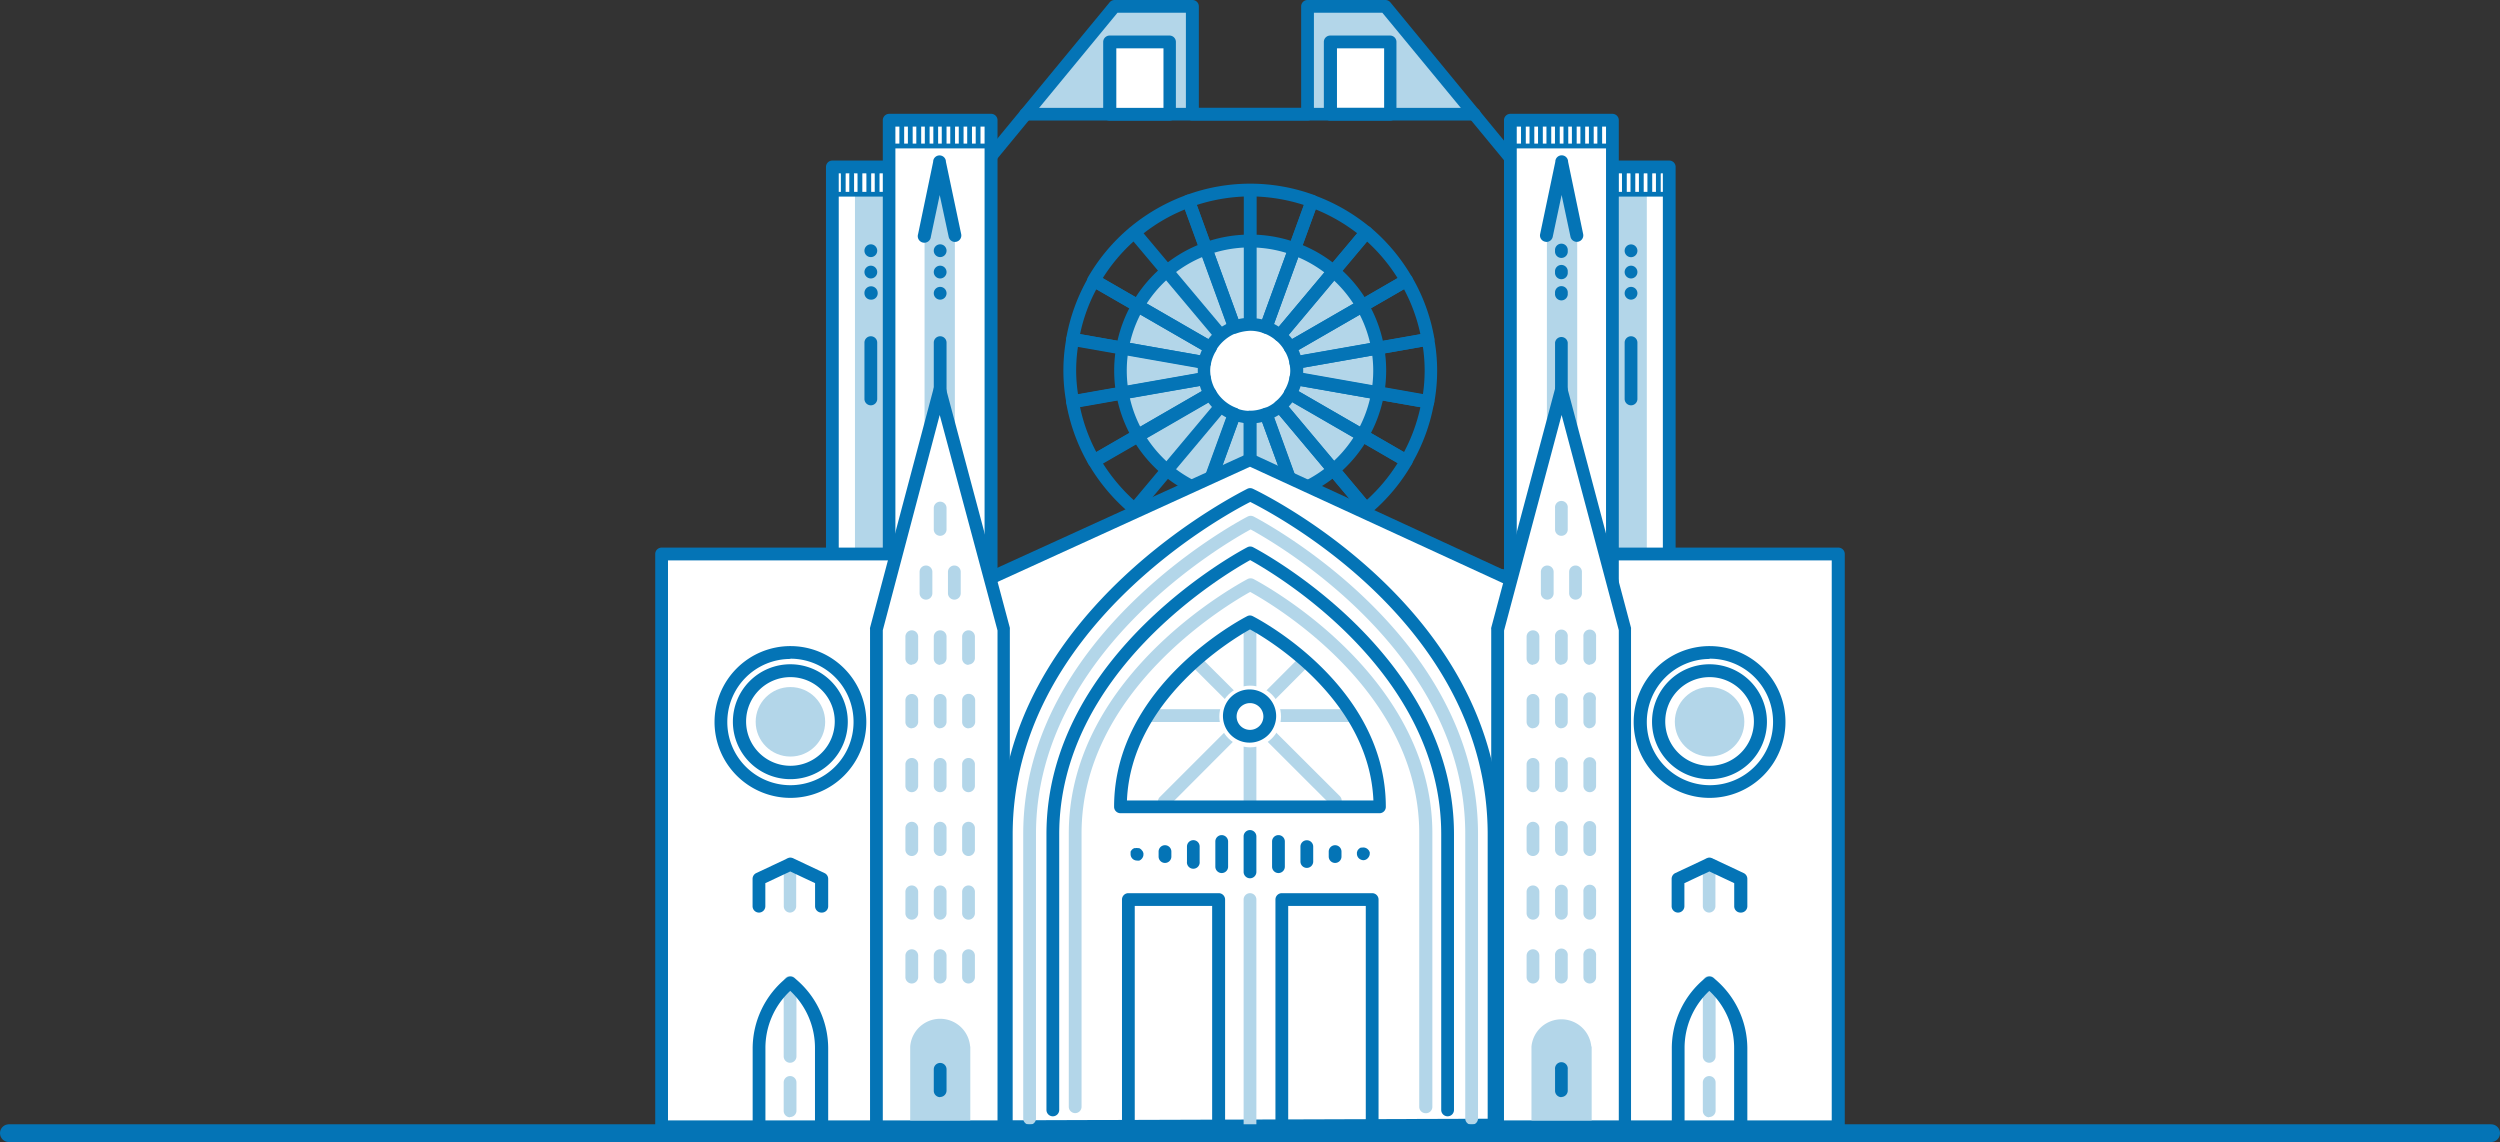 <svg xmlns="http://www.w3.org/2000/svg" viewBox="0 0 282 128.82"><rect x="0" y="0" width="282" height="128.82" fill="#333333" stroke="none"/><defs><style>.cls-1{fill:#fff;}.cls-2{fill:#0474b6;}.cls-3{fill:#b3d6e9;}.cls-4{fill:#010101;}.cls-5{fill:none;stroke:#0474b6;stroke-linecap:round;stroke-linejoin:round;stroke-width:2px;}</style></defs><g id="Layer_2" data-name="Layer 2"><g id="Content_2" data-name="Content 2"><rect class="cls-1" x="176.78" y="18.83" width="11.51" height="45.69"/><path class="cls-2" d="M188.29,65.24H176.78a.72.72,0,0,1-.72-.72V18.83a.72.72,0,0,1,.72-.72h11.51a.72.72,0,0,1,.72.72V64.52A.72.72,0,0,1,188.29,65.24ZM177.5,63.8h10.07V19.55H177.5Z"/><rect class="cls-1" x="93.89" y="18.83" width="11.51" height="45.69" transform="translate(199.28 83.35) rotate(-180)"/><path class="cls-2" d="M105.39,65.24H93.89a.72.72,0,0,1-.72-.72V18.83a.72.72,0,0,1,.72-.72h11.5a.72.72,0,0,1,.72.72V64.52A.72.72,0,0,1,105.39,65.24ZM94.61,63.8h10.06V19.55H94.61Z"/><g id="bLayer_1-2" data-name="bLayer 1-2"><path class="cls-3" d="M99.86,21.91V62.37H96.44V21.91Z"/></g><path class="cls-2" d="M98.23,45.72a.72.72,0,0,1-.72-.72V38.65a.72.72,0,0,1,1.44,0V45A.72.72,0,0,1,98.23,45.72Z"/><path class="cls-2" d="M98.23,33.8a.72.72,0,0,1-.72-.72v0A.72.72,0,0,1,99,33v0A.72.72,0,0,1,98.23,33.8Z"/><path class="cls-2" d="M98.23,31.41a.72.72,0,0,1-.72-.72v0a.72.72,0,1,1,1.44,0v0A.72.72,0,0,1,98.23,31.41Z"/><path class="cls-2" d="M98.23,29a.72.72,0,0,1-.72-.72v0a.72.72,0,0,1,1.44,0v0A.72.72,0,0,1,98.23,29Z"/><g id="bLayer_1-2-2" data-name="bLayer 1-2"><path class="cls-3" d="M185.76,21.91V62.37h-3.41V21.91Z"/></g><path class="cls-2" d="M183.26,45V38.65a.72.72,0,0,1,1.44,0V45a.72.72,0,1,1-1.44,0Z"/><path class="cls-2" d="M183.26,33.08v0a.72.72,0,1,1,1.44,0v0a.72.72,0,1,1-1.44,0Z"/><path class="cls-2" d="M183.26,30.69v0a.72.72,0,1,1,1.44,0v0a.72.72,0,1,1-1.44,0Z"/><path class="cls-2" d="M183.26,28.29v0a.72.72,0,1,1,1.44,0v0a.72.72,0,1,1-1.44,0Z"/><polyline class="cls-3" points="147.79 0.69 155.98 0.69 166.32 12.74 147.79 12.74 147.79 0.69"/><rect class="cls-1" x="150.05" y="4.73" width="6.76" height="8.16" transform="translate(306.85 17.62) rotate(-180)"/><path class="cls-2" d="M156.81,13.61h-6.76a.72.72,0,0,1-.72-.72V4.73a.72.72,0,0,1,.72-.72h6.76a.72.72,0,0,1,.71.72v8.16A.71.71,0,0,1,156.81,13.61Zm-6-1.44h5.32V5.45h-5.32Z"/><polyline class="cls-3" points="134.18 0.69 125.98 0.69 115.64 12.74 134.18 12.74 134.18 0.69"/><path class="cls-2" d="M170.49,65.64H111.56a.71.71,0,0,1-.72-.71V26.54c-.49-8.33-.49-8.33-.23-8.61L125.17.26a.74.74,0,0,1,.56-.26h8.78a.72.72,0,0,1,.72.72V12.17h11.54V.72a.72.72,0,0,1,.72-.72h8.78a.74.74,0,0,1,.56.26L171.41,18c.24.26.24.37-.2,6.88v40.1A.71.71,0,0,1,170.49,65.64Zm-58.22-1.43h57.5V24.78c.14-2.05.34-5.22.38-6.1L155.93,1.44h-7.72V12.88a.72.72,0,0,1-.72.72h-13a.72.72,0,0,1-.72-.72V1.44h-7.72L111.85,18.68c0,1,.27,5.18.42,7.81Z"/><path class="cls-2" d="M166.22,13.6H115.78a.72.72,0,1,1,0-1.43h50.44a.72.72,0,1,1,0,1.43Z"/><rect class="cls-1" x="125.16" y="4.73" width="6.76" height="8.16"/><path class="cls-2" d="M131.92,13.61h-6.76a.72.72,0,0,1-.72-.72V4.73a.73.73,0,0,1,.72-.72h6.76a.72.72,0,0,1,.72.72v8.16A.72.72,0,0,1,131.92,13.61Zm-6-1.44h5.32V5.45h-5.32Z"/><rect class="cls-1" x="100.3" y="13.56" width="11.51" height="52.72" transform="translate(212.1 79.84) rotate(-180)"/><path class="cls-2" d="M111.8,67H100.3a.72.72,0,0,1-.72-.72V13.56a.72.72,0,0,1,.72-.72h11.5a.72.72,0,0,1,.72.72V66.28A.72.72,0,0,1,111.8,67ZM101,65.56h10.06V14.28H101Z"/><g id="bLayer_1-2-3" data-name="bLayer 1-2"><path class="cls-3" d="M106,18.39l1.71,8.16V58.14L106,54.8l-1.71,3.34V26.55Z"/><path class="cls-2" d="M107.73,27.29a.72.72,0,0,1-.72-.59L106,22l-1,4.71a.74.74,0,1,1-1.44-.3h0l1.7-8.16a.72.72,0,1,1,1.44,0l1.72,8.15a.73.73,0,0,1-.54.87h0Z"/></g><circle class="cls-3" cx="141.02" cy="41.8" r="14.51"/><circle class="cls-1" cx="141.02" cy="41.8" r="5.24"/><path class="cls-2" d="M136.52,39.92a.8.8,0,0,1-.36-.09L123,32.25a.72.72,0,0,1-.34-.44.73.73,0,0,1,.07-.54,21.08,21.08,0,0,1,4.62-5.53.34.34,0,0,1,.09-.08l.09-.07A21.34,21.34,0,0,1,133.82,22a.75.75,0,0,1,.55,0,.76.76,0,0,1,.37.4l5.18,14.24a.71.71,0,0,1-.43.92,4.47,4.47,0,0,0-1.34.79h0a4.41,4.41,0,0,0-1,1.19A.7.7,0,0,1,136.52,39.92Zm-12.13-8.55,11.91,6.87a5.85,5.85,0,0,1,.4-.47l-8.84-10.53A19.71,19.71,0,0,0,124.39,31.37ZM129,26.32l8.83,10.52.54-.31-4.7-12.91A19.21,19.21,0,0,0,129,26.32Z"/><path class="cls-2" d="M135.89,41.62h-.13L120.86,39a.72.72,0,0,1-.59-.84,21,21,0,0,1,2.5-6.87.73.73,0,0,1,1-.27l13.12,7.58a.71.71,0,0,1,.26,1A4.57,4.57,0,0,0,136.6,41,.73.73,0,0,1,135.89,41.62Zm-14.06-3.93,13.52,2.38c.06-.19.14-.39.22-.58l-11.9-6.87A18.89,18.89,0,0,0,121.83,37.69Z"/><path class="cls-2" d="M139.24,37.64a.72.72,0,0,1-.67-.47l-5.18-14.24a.72.72,0,0,1,.43-.93,20.88,20.88,0,0,1,14.41,0,.73.73,0,0,1,.43.93l-5.18,14.23a.71.71,0,0,1-.92.43,4.42,4.42,0,0,0-1.52-.28,5.33,5.33,0,0,0-1.55.29A1,1,0,0,1,139.24,37.64ZM135,23.12,139.69,36a4.34,4.34,0,0,1,.61-.11V22.17A19.84,19.84,0,0,0,135,23.12Zm6.75,12.8a4.48,4.48,0,0,1,.62.11l4.7-12.91a20,20,0,0,0-5.32-.95Z"/><path class="cls-2" d="M121,46.06a.73.73,0,0,1-.71-.6,19.87,19.87,0,0,1,0-7.32.75.75,0,0,1,.3-.46.73.73,0,0,1,.54-.12L136,40.19a.72.72,0,0,1,.59.83,4.22,4.22,0,0,0-.08.8,6,6,0,0,0,.07.77.71.71,0,0,1-.58.83L121.11,46Zm.6-7a18.45,18.45,0,0,0-.21,2.7,18.24,18.24,0,0,0,.21,2.7l13.51-2.38c0-.1,0-.2,0-.3s0-.22,0-.33Z"/><path class="cls-2" d="M161.06,46.06l-.12,0-14.89-2.62a.73.73,0,0,1-.59-.83,4.55,4.55,0,0,0,.08-.77,4.15,4.15,0,0,0-.08-.8.71.71,0,0,1,.58-.83l14.9-2.63a.71.71,0,0,1,.83.58,19.87,19.87,0,0,1,0,7.32.73.73,0,0,1-.29.47A.77.77,0,0,1,161.06,46.06ZM147,42.12l13.5,2.38a18.19,18.19,0,0,0,.2-2.7,18.39,18.39,0,0,0-.2-2.7L147,41.48c0,.12,0,.23,0,.34S147,42,147,42.12Z"/><path class="cls-2" d="M145.53,39.92a.72.72,0,0,1-.62-.36,4.41,4.41,0,0,0-1-1.19.75.75,0,0,1-.25-.49.69.69,0,0,1,.16-.52l9.75-11.62a.75.75,0,0,1,.49-.25.69.69,0,0,1,.52.16,21,21,0,0,1,4.7,5.62.68.68,0,0,1,.07.54.74.74,0,0,1-.33.44l-13.12,7.57A.65.65,0,0,1,145.53,39.92Zm-.18-2.16c.14.15.28.31.41.48l11.89-6.87a19.68,19.68,0,0,0-3.46-4.14Z"/><path class="cls-2" d="M146.17,41.61a.72.72,0,0,1-.71-.59,4.34,4.34,0,0,0-.55-1.46.7.7,0,0,1-.07-.55.72.72,0,0,1,.33-.43L158.29,31a.72.72,0,0,1,1,.27,20.79,20.79,0,0,1,2.5,6.87.72.72,0,0,1-.58.84l-14.9,2.62Zm.31-2.13a4.71,4.71,0,0,1,.22.59l13.52-2.38a19.26,19.26,0,0,0-1.85-5.07Z"/><path class="cls-2" d="M144.36,38.54a.75.75,0,0,1-.46-.17,4.65,4.65,0,0,0-1.34-.78.71.71,0,0,1-.41-.37.75.75,0,0,1,0-.55l5.19-14.24a.72.72,0,0,1,.37-.4.75.75,0,0,1,.55,0,21.24,21.24,0,0,1,6.34,3.65.72.72,0,0,1,.09,1l-9.74,11.61A.74.74,0,0,1,144.36,38.54Zm-.65-2c.18.09.36.2.54.31l8.84-10.54a19.91,19.91,0,0,0-4.68-2.69Z"/><path class="cls-2" d="M141,62.89a.72.72,0,0,1-.72-.72V47.05a.72.72,0,0,1,.72-.72h0a4.36,4.36,0,0,0,1.54-.29.75.75,0,0,1,.55,0,.73.73,0,0,1,.37.4l5.17,14.21a.73.73,0,0,1-.43.92A20.94,20.94,0,0,1,141,62.89Zm.72-15.17V61.44a19.61,19.61,0,0,0,5.32-1L142.37,47.6A3.5,3.5,0,0,1,141.74,47.72Z"/><path class="cls-2" d="M148,61.64a.77.77,0,0,1-.3-.06.71.71,0,0,1-.37-.41L142.14,47a.72.72,0,0,1,.43-.93,4.48,4.48,0,0,0,1.35-.78.67.67,0,0,1,.52-.17.75.75,0,0,1,.49.25l9.73,11.6a.71.71,0,0,1-.09,1,20.94,20.94,0,0,1-6.34,3.65A.69.69,0,0,1,148,61.64Zm-4.26-14.53L148.41,60a19.57,19.57,0,0,0,4.68-2.69l-8.82-10.51C144.09,46.9,143.91,47,143.72,47.11Z"/><path class="cls-2" d="M154.11,58.12h-.06a.72.72,0,0,1-.49-.26l-9.73-11.59a.71.71,0,0,1,.09-1,4.77,4.77,0,0,0,1-1.2.74.74,0,0,1,.44-.34.76.76,0,0,1,.55.07L159,51.36a.72.72,0,0,1,.33.43.71.71,0,0,1-.07.55,20.85,20.85,0,0,1-4.7,5.61A.71.71,0,0,1,154.11,58.12Zm-8.74-12.26,8.82,10.52a19.68,19.68,0,0,0,3.46-4.14l-11.88-6.86A6,6,0,0,1,145.37,45.86Z"/><path class="cls-2" d="M158.65,52.7a.68.68,0,0,1-.36-.1L145.19,45a.72.72,0,0,1-.27-1,4.37,4.37,0,0,0,.54-1.47.71.71,0,0,1,.3-.47.73.73,0,0,1,.54-.12l14.89,2.63a.71.71,0,0,1,.58.83,20.84,20.84,0,0,1-2.5,6.88A.71.71,0,0,1,158.65,52.7Zm-12.16-8.57L158.37,51a19.52,19.52,0,0,0,1.85-5.07l-13.51-2.38A4.19,4.19,0,0,1,146.49,44.13Z"/><path class="cls-2" d="M134.06,61.64a.67.67,0,0,1-.24,0A21.09,21.09,0,0,1,127.57,58l-.09-.07a.76.76,0,0,1-.09-.09,21.2,21.2,0,0,1-4.62-5.52.75.75,0,0,1-.07-.55.7.7,0,0,1,.34-.43l13.11-7.57a.68.68,0,0,1,.54-.08.72.72,0,0,1,.44.34,4.45,4.45,0,0,0,1,1.2h0a4.51,4.51,0,0,0,1.35.79.72.72,0,0,1,.43.92l-5.17,14.21a.75.75,0,0,1-.37.41A.81.81,0,0,1,134.06,61.64ZM129,57.29a19.54,19.54,0,0,0,4.67,2.7l4.69-12.89a4.37,4.37,0,0,1-.55-.32Zm-4.58-5a20.24,20.24,0,0,0,3.47,4.13l8.82-10.52c-.14-.15-.27-.31-.4-.48Z"/><path class="cls-2" d="M141,62.89a20.88,20.88,0,0,1-7.2-1.29.71.71,0,0,1-.43-.92l5.17-14.21a.71.71,0,0,1,.37-.41.75.75,0,0,1,.55,0,4.32,4.32,0,0,0,1.54.29.72.72,0,0,1,.72.72V62.17A.72.72,0,0,1,141,62.89Zm-6-2.41a19.47,19.47,0,0,0,5.31,1V47.72l-.62-.12Z"/><path class="cls-2" d="M123.4,52.7a.74.74,0,0,1-.63-.36,21.07,21.07,0,0,1-2.5-6.88.71.71,0,0,1,.59-.83L135.76,42a.74.74,0,0,1,.54.12.69.69,0,0,1,.29.47,4.54,4.54,0,0,0,.54,1.46.72.72,0,0,1-.26,1L123.76,52.6A.7.7,0,0,1,123.4,52.7Zm-1.57-6.78A19.14,19.14,0,0,0,123.67,51l11.89-6.87a5.89,5.89,0,0,1-.21-.59Z"/><path class="cls-2" d="M141,57.14A15.34,15.34,0,1,1,156.36,41.8,15.35,15.35,0,0,1,141,57.14Zm0-29.23a13.9,13.9,0,1,0,13.9,13.89A13.9,13.9,0,0,0,141,27.91Z"/><rect class="cls-1" x="178.31" y="62.49" width="29.06" height="64.61"/><path class="cls-2" d="M207.37,127.82H178.31a.72.72,0,0,1-.72-.72V62.49a.72.72,0,0,1,.72-.72h29.06a.72.72,0,0,1,.72.72V127.1A.72.72,0,0,1,207.37,127.82ZM179,126.38h27.62V63.21H179Z"/><path class="cls-2" d="M192.84,90a8.56,8.56,0,1,1,8.56-8.55A8.56,8.56,0,0,1,192.84,90Zm0-15.67A7.12,7.12,0,1,0,200,81.42,7.12,7.12,0,0,0,192.84,74.3Z"/><path class="cls-2" d="M192.84,87.89a6.48,6.48,0,1,1,6.47-6.47A6.47,6.47,0,0,1,192.84,87.89Zm0-11.51a5,5,0,1,0,5,5A5,5,0,0,0,192.84,76.38Z"/><circle class="cls-3" cx="192.84" cy="81.42" r="3.92"/><path class="cls-3" d="M192.8,119.88a.72.72,0,0,1-.72-.72v-8.35a.72.72,0,0,1,1.44,0v8.35A.72.72,0,0,1,192.8,119.88Zm0,6.15a.72.72,0,0,1-.72-.72V122.1a.72.72,0,0,1,1.44,0v3.21A.72.72,0,0,1,192.8,126Z"/><path class="cls-2" d="M196.33,127.67a.72.72,0,0,1-.72-.72v-8.71a8.78,8.78,0,0,0-2.8-6.47,8.8,8.8,0,0,0-2.79,6.47V127a.72.72,0,0,1-1.44,0v-8.71a10.21,10.21,0,0,1,3.82-8,.75.75,0,0,1,.86,0,10.24,10.24,0,0,1,3.84,8V127a.73.73,0,0,1-.72.73Z"/><rect class="cls-1" x="74.63" y="62.49" width="29.06" height="64.61" transform="translate(178.32 189.59) rotate(-180)"/><path class="cls-2" d="M103.69,127.82H74.63a.72.72,0,0,1-.72-.72V62.49a.72.72,0,0,1,.72-.72h29.06a.72.72,0,0,1,.72.72V127.1A.72.72,0,0,1,103.69,127.82Zm-28.34-1.44H103V63.21H75.35Z"/><path class="cls-2" d="M89.16,90a8.56,8.56,0,1,1,8.56-8.55A8.56,8.56,0,0,1,89.16,90Zm0-15.67a7.12,7.12,0,1,0,7.12,7.12A7.12,7.12,0,0,0,89.16,74.3Z"/><path class="cls-2" d="M89.16,87.89a6.48,6.48,0,1,1,6.47-6.47A6.47,6.47,0,0,1,89.16,87.89Zm0-11.51a5,5,0,1,0,5,5A5,5,0,0,0,89.16,76.38Z"/><circle class="cls-3" cx="89.16" cy="81.42" r="3.92"/><polygon class="cls-1" points="181.69 70.6 182 126.83 100.22 127.1 100.05 70.51 140.97 51.86 181.69 70.6"/><path class="cls-2" d="M100.22,127.82a.72.72,0,0,1-.72-.71l-.17-56.6a.7.7,0,0,1,.42-.65L140.67,51.2a.74.74,0,0,1,.6,0L182,70a.72.72,0,0,1,.41.65l.31,56.23a.75.75,0,0,1-.21.51.74.74,0,0,1-.51.21l-81.78.27ZM100.77,71l.17,55.41,80.34-.26L181,71.06,141,52.65Z"/><polygon class="cls-1" points="98.86 71 106.03 44.01 113.24 71.03 113.24 127.1 98.86 127.1 98.86 71"/><path class="cls-2" d="M113.24,127.82H98.86a.72.72,0,0,1-.72-.72V71a.63.63,0,0,1,0-.19l7.17-27a.71.71,0,0,1,.69-.54h0a.73.73,0,0,1,.7.54l7.21,27a1.11,1.11,0,0,1,0,.19V127.1A.72.72,0,0,1,113.24,127.82Zm-13.66-1.44h12.94V71.12L106,46.81,99.58,71.09Z"/><path class="cls-2" d="M163.29,125.92a.72.72,0,0,1-.72-.72V94.11c0-18.39-18.82-29.42-21.55-30.93-2.73,1.51-21.54,12.56-21.54,30.93V125.2a.72.72,0,0,1-1.44,0V94.11c0-20.6,22.43-32.27,22.66-32.38a.68.68,0,0,1,.65,0c.23.11,22.66,11.78,22.66,32.38V125.2A.72.72,0,0,1,163.29,125.92Z"/><path class="cls-3" d="M166,126.88a.72.72,0,0,1-.72-.72V94.08c0-20.5-21.31-32.78-24.21-34.36-2.9,1.58-24.21,13.86-24.21,34.36v32.08a.72.72,0,0,1-1.44,0V94.08c0-22.78,25.08-35.69,25.33-35.82a.74.74,0,0,1,.65,0c.25.13,25.32,13,25.32,35.82v32.08A.72.72,0,0,1,166,126.88Z"/><path class="cls-3" d="M160.81,125.57a.72.72,0,0,1-.72-.72V94c0-16.12-16.52-25.83-19.07-27.23C138.48,68.18,122,77.91,122,94v30.84a.72.72,0,0,1-1.44,0V94c0-18.25,20-28.58,20.18-28.69a.74.74,0,0,1,.65,0c.2.11,20.18,10.44,20.18,28.69v30.84A.72.72,0,0,1,160.81,125.57Z"/><path class="cls-2" d="M168.53,127.58a.72.72,0,0,1-.72-.72V94.13c0-23.46-23.79-36-26.78-37.51-3,1.52-26.8,14.42-26.8,37.51v32.73a.72.72,0,0,1-1.44,0V94.13c0-25.43,27.65-38.83,27.92-39a.72.72,0,0,1,.61,0c.28.13,27.93,13.13,27.93,39v32.73A.72.72,0,0,1,168.53,127.58Z"/><path class="cls-2" d="M137.45,127.58a.72.72,0,0,1-.72-.72V102.19H128v24.67a.72.72,0,0,1-1.44,0V101.47a.72.72,0,0,1,.72-.72h10.19a.72.72,0,0,1,.72.72v25.39A.72.72,0,0,1,137.45,127.58Z"/><path class="cls-2" d="M154.78,127.58a.72.72,0,0,1-.72-.72V102.19h-8.75v24.67a.72.72,0,1,1-1.44,0V101.47a.72.72,0,0,1,.72-.72h10.19a.72.72,0,0,1,.72.72v25.39A.72.72,0,0,1,154.78,127.58Z"/><path class="cls-3" d="M141,127.58a.72.72,0,0,1-.72-.72V101.47a.72.72,0,0,1,1.44,0v25.39A.72.72,0,0,1,141,127.58Z"/><path class="cls-2" d="M102.68,16.54a.3.3,0,0,1-.27-.33V14.16a.28.28,0,1,1,.54,0v2.05a.31.31,0,0,1-.27.33Z"/><path class="cls-2" d="M103.63,16.54a.31.31,0,0,1-.27-.33V14.16a.28.28,0,1,1,.55,0v2.05a.31.31,0,0,1-.27.33Z"/><path class="cls-2" d="M104.59,16.54a.3.3,0,0,1-.27-.33V14.16a.28.28,0,1,1,.54,0v2.05a.3.3,0,0,1-.26.33Z"/><path class="cls-2" d="M105.55,16.54a.3.3,0,0,1-.27-.33V14.16a.28.28,0,1,1,.54,0v2.05a.31.31,0,0,1-.27.33Z"/><path class="cls-2" d="M106.5,16.54a.3.3,0,0,1-.27-.33V14.16a.28.28,0,1,1,.54,0v2.05a.29.29,0,0,1-.26.33Z"/><path class="cls-2" d="M107.46,16.54a.3.3,0,0,1-.27-.33V14.16a.28.28,0,1,1,.54,0v2.05a.3.3,0,0,1-.26.33Z"/><path class="cls-2" d="M108.42,16.54a.3.3,0,0,1-.27-.33V14.16a.28.28,0,1,1,.54,0v2.05a.31.31,0,0,1-.27.33Z"/><path class="cls-2" d="M109.37,16.54a.3.3,0,0,1-.27-.33V14.16a.28.28,0,1,1,.54,0v2.05a.29.29,0,0,1-.26.33Z"/><path class="cls-2" d="M101.72,16.54a.3.3,0,0,1-.27-.33V14.16a.28.28,0,1,1,.54,0v2.05a.29.29,0,0,1-.26.33Z"/><path class="cls-2" d="M110.33,16.54a.3.3,0,0,1-.27-.33V14.16a.28.28,0,1,1,.54,0v2.05a.31.31,0,0,1-.26.33Z"/><path class="cls-2" d="M111.38,16.74H100.72a.27.27,0,0,1,0-.54h10.66a.27.27,0,0,1,0,.54Z"/><path class="cls-2" d="M95.12,22a.3.3,0,0,1-.27-.33v-2a.28.28,0,1,1,.54,0v2a.31.31,0,0,1-.27.34Z"/><path class="cls-2" d="M96.07,22a.31.31,0,0,1-.27-.33v-2a.31.31,0,0,1,.27-.33.31.31,0,0,1,.27.33v2a.3.3,0,0,1-.26.34Z"/><path class="cls-2" d="M97,22a.3.3,0,0,1-.27-.33v-2a.28.28,0,1,1,.54,0v2c0,.19-.11.34-.26.34Z"/><path class="cls-2" d="M98,22a.3.3,0,0,1-.27-.33v-2a.28.28,0,1,1,.54,0v2A.31.31,0,0,1,98,22Z"/><path class="cls-2" d="M98.94,22a.3.3,0,0,1-.27-.33v-2a.28.28,0,1,1,.54,0v2A.3.3,0,0,1,99,22Z"/><path class="cls-2" d="M99.9,22a.3.3,0,0,1-.27-.33v-2a.28.28,0,1,1,.54,0v2a.31.31,0,0,1-.26.34Z"/><path class="cls-2" d="M100.38,22.18h-6.7c-.08,0-.15-.12-.15-.27s.07-.27.15-.27h6.7c.09,0,.16.12.16.27S100.47,22.18,100.38,22.18Z"/><path class="cls-2" d="M106.05,45.72a.72.72,0,0,1-.72-.72V38.65a.72.72,0,0,1,1.44,0V45A.72.72,0,0,1,106.05,45.72Z"/><path class="cls-2" d="M106.05,33.8a.72.72,0,0,1-.72-.72v0a.72.72,0,0,1,1.44,0v0A.72.72,0,0,1,106.05,33.8Z"/><path class="cls-2" d="M106.05,31.41a.72.72,0,0,1-.72-.72v0a.72.72,0,1,1,1.44,0v0A.72.72,0,0,1,106.05,31.41Z"/><path class="cls-2" d="M106.05,29a.72.72,0,0,1-.72-.72v0a.72.72,0,0,1,1.44,0v0A.72.72,0,0,1,106.05,29Z"/><rect class="cls-1" x="170.37" y="13.56" width="11.51" height="52.72"/><path class="cls-2" d="M181.88,67H170.37a.73.73,0,0,1-.72-.72V13.56a.72.72,0,0,1,.72-.72h11.51a.72.72,0,0,1,.72.72V66.28A.73.73,0,0,1,181.88,67Zm-10.79-1.44h10.07V14.28H171.09Z"/><g id="bLayer_1-2-4" data-name="bLayer 1-2"><path class="cls-3" d="M177.91,26.55V58.14L176.2,54.8l-1.71,3.34V26.55l1.71-8.16Z"/><path class="cls-2" d="M174.27,27.26h0a.72.72,0,0,1-.54-.87l1.71-8.15a.72.72,0,0,1,1.44,0l1.7,8.16h0a.73.73,0,1,1-1.43.3l-1-4.71-1,4.71a.73.73,0,0,1-.72.59Z"/></g><polygon class="cls-1" points="183.31 71 176.14 44.01 168.93 71.03 168.93 127.1 183.32 127.1 183.31 71"/><path class="cls-2" d="M183.32,127.82H168.93a.72.72,0,0,1-.72-.72V71a.58.58,0,0,1,0-.19l7.21-27a.71.71,0,0,1,.69-.54h0a.73.73,0,0,1,.7.54l7.17,27a1.23,1.23,0,0,1,0,.19v56.1a.74.74,0,0,1-.21.51A.71.71,0,0,1,183.32,127.82Zm-13.67-1.44H182.6V71.09l-6.45-24.28-6.49,24.31Z"/><path class="cls-2" d="M179.49,16.54a.29.29,0,0,1-.26-.33V14.16a.31.31,0,0,1,.27-.33.31.31,0,0,1,.27.33v2.05a.31.31,0,0,1-.27.33Z"/><path class="cls-2" d="M178.53,16.54a.3.3,0,0,1-.26-.33V14.16a.28.28,0,1,1,.54,0v2.05a.3.3,0,0,1-.27.33Z"/><path class="cls-2" d="M177.58,16.54a.31.31,0,0,1-.27-.33V14.16a.28.28,0,1,1,.54,0v2.05a.3.3,0,0,1-.27.33Z"/><path class="cls-2" d="M176.62,16.54a.29.29,0,0,1-.26-.33V14.16a.28.28,0,1,1,.54,0v2.05a.3.3,0,0,1-.27.33Z"/><path class="cls-2" d="M175.66,16.54a.31.31,0,0,1-.26-.33V14.16a.28.28,0,1,1,.54,0v2.05a.3.3,0,0,1-.27.33Z"/><path class="cls-2" d="M174.71,16.54a.31.31,0,0,1-.27-.33V14.16a.28.28,0,1,1,.54,0v2.05a.3.3,0,0,1-.27.33Z"/><path class="cls-2" d="M173.75,16.54a.29.29,0,0,1-.26-.33V14.16a.28.28,0,1,1,.54,0v2.05a.3.3,0,0,1-.27.33Z"/><path class="cls-2" d="M172.8,16.54a.31.31,0,0,1-.27-.33V14.16a.28.28,0,1,1,.54,0v2.05a.3.3,0,0,1-.27.33Z"/><path class="cls-2" d="M180.45,16.54a.31.31,0,0,1-.27-.33V14.16a.28.28,0,1,1,.54,0v2.05a.3.3,0,0,1-.27.33Z"/><path class="cls-2" d="M171.84,16.54a.31.31,0,0,1-.27-.33V14.16a.28.28,0,1,1,.54,0v2.05a.3.3,0,0,1-.27.33Z"/><path class="cls-2" d="M170.55,16.47a.26.26,0,0,1,.24-.27h10.67a.27.27,0,0,1,0,.54H170.79A.26.26,0,0,1,170.55,16.47Z"/><path class="cls-2" d="M187.05,22a.3.3,0,0,1-.26-.34v-2a.28.28,0,1,1,.54,0v2a.3.3,0,0,1-.27.33Z"/><path class="cls-2" d="M186.09,22c-.15,0-.26-.15-.26-.34v-2a.28.28,0,1,1,.54,0v2a.3.3,0,0,1-.27.33Z"/><path class="cls-2" d="M185.14,22a.31.31,0,0,1-.27-.34v-2a.28.28,0,1,1,.54,0v2a.3.3,0,0,1-.27.33Z"/><path class="cls-2" d="M184.18,22a.3.3,0,0,1-.26-.34v-2a.28.28,0,1,1,.54,0v2a.3.3,0,0,1-.27.33Z"/><path class="cls-2" d="M183.22,22a.31.31,0,0,1-.26-.34v-2a.28.28,0,1,1,.54,0v2a.3.3,0,0,1-.27.33Z"/><path class="cls-2" d="M182.27,22a.31.31,0,0,1-.27-.34v-2a.28.28,0,1,1,.54,0v2a.3.3,0,0,1-.27.33Z"/><path class="cls-2" d="M181.63,21.91c0-.15.07-.27.16-.27h6.7c.09,0,.16.12.16.27s-.07.27-.16.27h-6.7C181.7,22.18,181.63,22.06,181.63,21.91Z"/><path class="cls-2" d="M175.41,45V38.65a.72.72,0,0,1,1.43,0V45a.72.72,0,1,1-1.43,0Z"/><path class="cls-2" d="M175.41,33.08v0a.72.72,0,1,1,1.43,0v0a.72.72,0,1,1-1.43,0Z"/><path class="cls-2" d="M175.41,30.69v0a.72.72,0,1,1,1.43,0v0a.72.72,0,1,1-1.43,0Z"/><path class="cls-2" d="M175.41,28.29v0a.72.72,0,1,1,1.43,0v0a.72.72,0,1,1-1.43,0Z"/><path class="cls-3" d="M106.05,96.56a.72.72,0,0,1-.72-.72V93.42a.72.72,0,0,1,1.44,0v2.4a.73.73,0,0,1-.71.74Z"/><path class="cls-3" d="M106.05,89.36a.72.72,0,0,1-.72-.72V86.22a.72.72,0,0,1,1.44,0v2.4a.73.73,0,0,1-.71.74Z"/><path class="cls-3" d="M106.05,82.16a.72.72,0,0,1-.72-.72V79a.72.72,0,0,1,1.44,0v2.4a.73.73,0,0,1-.71.74Z"/><path class="cls-3" d="M109.25,82.16a.72.72,0,0,1-.72-.72V79A.72.72,0,1,1,110,79v2.4a.73.73,0,0,1-.71.74Z"/><path class="cls-3" d="M109.25,89.36a.72.72,0,0,1-.72-.72V86.22a.72.72,0,0,1,1.44,0v2.4a.73.73,0,0,1-.71.74Z"/><path class="cls-3" d="M109.25,96.56a.72.72,0,0,1-.72-.72V93.42a.72.72,0,0,1,1.44,0v2.4a.73.73,0,0,1-.71.74Z"/><path class="cls-3" d="M102.85,82.16a.72.72,0,0,1-.72-.72V79a.72.72,0,0,1,1.44,0v2.4a.73.73,0,0,1-.71.74Z"/><path class="cls-3" d="M106.05,75a.72.72,0,0,1-.72-.72V71.82a.72.72,0,0,1,1.44,0v2.4a.73.73,0,0,1-.71.74Z"/><path class="cls-3" d="M109.25,75a.72.72,0,0,1-.72-.72V71.82a.72.72,0,0,1,1.44,0v2.4a.73.73,0,0,1-.71.74Z"/><path class="cls-3" d="M102.85,75a.72.72,0,0,1-.72-.72V71.82a.72.72,0,0,1,1.44,0v2.4a.73.73,0,0,1-.71.74Z"/><path class="cls-3" d="M104.45,67.64a.72.72,0,0,1-.72-.72V64.51a.72.72,0,1,1,1.44,0v2.4a.72.72,0,0,1-.7.73Z"/><path class="cls-3" d="M107.65,67.64a.72.72,0,0,1-.72-.72V64.51a.72.72,0,1,1,1.44,0v2.4a.72.72,0,0,1-.71.73Z"/><path class="cls-3" d="M106.05,60.44a.72.72,0,0,1-.72-.72V57.31a.72.72,0,0,1,1.44,0v2.4a.72.72,0,0,1-.71.73Z"/><path class="cls-3" d="M102.85,89.36a.72.72,0,0,1-.72-.72V86.22a.72.72,0,0,1,1.44,0v2.4a.73.73,0,0,1-.71.74Z"/><path class="cls-3" d="M102.85,96.56a.72.72,0,0,1-.72-.72V93.42a.72.72,0,1,1,1.44,0v2.4a.73.73,0,0,1-.71.74Z"/><path class="cls-3" d="M106.05,110.94a.72.72,0,0,1-.72-.72V107.8a.72.72,0,0,1,1.44,0v2.4a.73.73,0,0,1-.71.74Z"/><path class="cls-3" d="M106.05,103.74a.72.72,0,0,1-.72-.72V100.6a.72.72,0,0,1,1.44,0V103a.73.73,0,0,1-.71.74Z"/><path class="cls-3" d="M109.25,103.74a.72.72,0,0,1-.72-.72V100.6a.72.72,0,0,1,1.44,0V103a.73.73,0,0,1-.71.74Z"/><path class="cls-3" d="M109.25,110.94a.72.72,0,0,1-.72-.72V107.8a.72.72,0,0,1,1.44,0v2.4a.73.73,0,0,1-.71.74Z"/><path class="cls-3" d="M102.85,103.74a.72.72,0,0,1-.72-.72V100.6a.72.72,0,0,1,1.44,0V103a.73.73,0,0,1-.71.74Z"/><path class="cls-3" d="M102.85,110.94a.72.72,0,0,1-.72-.72V107.8a.72.72,0,1,1,1.44,0v2.4a.73.73,0,0,1-.71.74Z"/><path class="cls-3" d="M176.12,96.56a.71.71,0,0,1-.71-.72V93.42a.72.72,0,1,1,1.43,0v2.4a.72.72,0,0,1-.7.74Z"/><path class="cls-3" d="M176.12,89.36a.71.71,0,0,1-.71-.72V86.22a.72.72,0,1,1,1.43,0v2.4a.72.72,0,0,1-.7.74Z"/><path class="cls-3" d="M176.12,82.16a.72.72,0,0,1-.71-.72V79a.72.72,0,1,1,1.43,0v2.4a.72.72,0,0,1-.7.74Z"/><path class="cls-3" d="M179.33,82.16a.72.72,0,0,1-.72-.72V79A.72.72,0,1,1,180,79v2.4a.72.72,0,0,1-.7.74Z"/><path class="cls-3" d="M179.33,89.36a.72.72,0,0,1-.72-.72V86.22a.72.72,0,1,1,1.43,0v2.4a.72.72,0,0,1-.7.74Z"/><path class="cls-3" d="M179.33,96.56a.72.72,0,0,1-.72-.72V93.42a.72.72,0,1,1,1.43,0v2.4a.72.72,0,0,1-.7.74Z"/><path class="cls-3" d="M172.92,82.16a.73.73,0,0,1-.72-.72V79a.72.72,0,1,1,1.44,0v2.4a.72.72,0,0,1-.7.74Z"/><path class="cls-3" d="M176.12,75a.72.72,0,0,1-.71-.72V71.82a.72.72,0,1,1,1.43,0v2.4a.72.72,0,0,1-.7.74Z"/><path class="cls-3" d="M179.33,75a.72.72,0,0,1-.72-.72V71.82a.72.72,0,1,1,1.43,0v2.4a.72.72,0,0,1-.7.74Z"/><path class="cls-3" d="M172.92,75a.73.73,0,0,1-.72-.72V71.82a.72.72,0,1,1,1.44,0v2.4a.72.72,0,0,1-.7.74Z"/><path class="cls-3" d="M174.53,67.64a.72.72,0,0,1-.72-.72V64.51a.72.72,0,1,1,1.44,0v2.4a.72.72,0,0,1-.71.73Z"/><path class="cls-3" d="M177.72,67.64a.72.72,0,0,1-.72-.72V64.51a.72.72,0,1,1,1.44,0v2.4a.72.72,0,0,1-.7.73Z"/><path class="cls-3" d="M176.12,60.44a.71.71,0,0,1-.71-.72V57.31a.72.72,0,1,1,1.43,0v2.4a.71.71,0,0,1-.7.73Z"/><path class="cls-3" d="M172.92,89.36a.72.72,0,0,1-.72-.72V86.22a.72.72,0,0,1,1.44,0v2.4a.72.72,0,0,1-.7.74Z"/><path class="cls-3" d="M172.92,96.56a.72.72,0,0,1-.72-.72V93.42a.72.72,0,1,1,1.44,0v2.4a.72.72,0,0,1-.7.74Z"/><path class="cls-3" d="M176.12,110.94a.72.72,0,0,1-.71-.72V107.8a.72.72,0,1,1,1.43,0v2.4a.72.72,0,0,1-.7.74Z"/><path class="cls-3" d="M176.12,103.74a.72.72,0,0,1-.71-.72V100.6a.72.72,0,1,1,1.43,0V103a.72.72,0,0,1-.7.74Z"/><path class="cls-3" d="M179.33,103.74a.72.72,0,0,1-.72-.72V100.6a.72.72,0,1,1,1.43,0V103a.72.72,0,0,1-.7.74Z"/><path class="cls-3" d="M179.33,110.94a.72.72,0,0,1-.72-.72V107.8a.72.72,0,1,1,1.43,0v2.4a.72.72,0,0,1-.7.74Z"/><path class="cls-3" d="M172.92,103.74a.73.73,0,0,1-.72-.72V100.6a.72.72,0,0,1,1.44,0V103a.72.72,0,0,1-.7.74Z"/><path class="cls-3" d="M172.92,110.94a.73.73,0,0,1-.72-.72V107.8a.72.72,0,1,1,1.44,0v2.4a.72.72,0,0,1-.7.74Z"/><path class="cls-3" d="M109.43,118.05a3.39,3.39,0,0,0-6.76,0h0v8.33h6.78v-8.33Z"/><path class="cls-3" d="M179.5,118.05a3.39,3.39,0,0,0-6.75,0h0v8.33h6.79v-8.33Z"/><path class="cls-2" d="M106.05,123.76a.72.72,0,0,1-.72-.72v-2.42a.72.72,0,0,1,1.44,0V123a.73.73,0,0,1-.71.74Z"/><path class="cls-2" d="M176.12,123.76a.72.72,0,0,1-.71-.72v-2.42a.72.72,0,1,1,1.43,0V123a.72.72,0,0,1-.7.74Z"/><path class="cls-2" d="M134.61,94.77a.72.72,0,0,0-.72.72v1.7a.72.72,0,1,0,1.43,0v-1.7A.71.71,0,0,0,134.61,94.77Z"/><path class="cls-2" d="M137.81,94.2a.72.72,0,0,0-.72.72v2.84a.72.72,0,0,0,1.44,0V94.92A.73.73,0,0,0,137.81,94.2Z"/><path class="cls-2" d="M128.82,95.94a.64.64,0,0,0-.2-.2l-.12-.07-.14,0a.71.71,0,0,0-.29,0l-.13,0-.13.07a.64.64,0,0,0-.2.2.57.57,0,0,0-.08.13s0,.09,0,.14v.14a.72.72,0,0,0,.72.72.8.8,0,0,0,.27,0,.78.78,0,0,0,.4-.4.67.67,0,0,0,.06-.28v-.14a.58.58,0,0,0-.05-.14A.33.33,0,0,0,128.82,95.94Z"/><path class="cls-2" d="M131.41,95.34a.72.72,0,0,0-.72.72v.56a.72.72,0,1,0,1.44,0v-.56A.72.72,0,0,0,131.41,95.34Z"/><path class="cls-2" d="M141,93.63a.72.72,0,0,0-.72.72v4a.72.72,0,1,0,1.44,0v-4A.73.73,0,0,0,141,93.63Z"/><polygon class="cls-4" points="153.8 96.34 153.8 96.34 153.8 96.34 153.8 96.34"/><path class="cls-2" d="M150.6,95.34a.72.72,0,0,0-.72.72v.56a.72.72,0,1,0,1.44,0v-.56A.72.72,0,0,0,150.6,95.34Z"/><path class="cls-2" d="M144.21,94.2a.72.72,0,0,0-.72.72v2.84a.72.72,0,1,0,1.44,0V94.92A.72.72,0,0,0,144.21,94.2Z"/><path class="cls-2" d="M154.47,96.05a.83.83,0,0,0-.07-.13l-.09-.1a.74.74,0,0,0-.67-.21l-.14,0-.13.07-.11.09-.09.11a.31.31,0,0,0-.06.13.58.58,0,0,0-.05.14v.14a.72.72,0,0,0,.46.68.71.71,0,0,0,.28.06.69.69,0,0,0,.49-.23.78.78,0,0,0,.16-.24.67.67,0,0,0,.06-.28v-.14A.74.74,0,0,0,154.47,96.05Z"/><path class="cls-2" d="M147.41,94.78a.72.72,0,0,0-.72.72v1.68a.72.72,0,1,0,1.44,0V95.5A.72.72,0,0,0,147.41,94.78Z"/><path class="cls-3" d="M89.12,119.88a.72.72,0,0,1-.72-.72v-8.35a.72.72,0,0,1,1.44,0v8.35A.72.72,0,0,1,89.12,119.88Zm0,6.15a.72.72,0,0,1-.72-.72V122.1a.72.72,0,0,1,1.44,0v3.21A.72.72,0,0,1,89.12,126Z"/><path class="cls-2" d="M92.65,127.67a.72.72,0,0,1-.72-.72v-8.71a8.8,8.8,0,0,0-2.79-6.47,8.78,8.78,0,0,0-2.8,6.47V127a.72.72,0,0,1-1.44,0v-8.71a10.25,10.25,0,0,1,3.83-8,.74.74,0,0,1,.85,0,10.21,10.21,0,0,1,3.84,8V127a.73.73,0,0,1-.71.73Z"/><path class="cls-3" d="M192.8,96.74a.73.73,0,0,0-.72.72v4.76a.72.72,0,0,0,.72.72h0a.73.73,0,0,0,.7-.74V97.46a.72.72,0,0,0-.72-.72"/><path class="cls-3" d="M89.12,96.74a.72.72,0,0,0-.71.72v4.76a.71.71,0,0,0,.71.72h0a.72.72,0,0,0,.69-.74V97.46a.72.72,0,0,0-.72-.72"/><path class="cls-2" d="M92.66,102.94a.72.72,0,0,1-.72-.72v-2.6l-2.8-1.32-2.81,1.32v2.6a.72.72,0,0,1-1.44,0V99.15a.72.72,0,0,1,.42-.67l3.53-1.66a.72.72,0,0,1,.64,0L93,98.48a.72.72,0,0,1,.42.67v3.07a.71.71,0,0,1-.71.72Z"/><path class="cls-3" d="M141,91.7a.72.72,0,0,1-.72-.72V70.46a.72.72,0,1,1,1.44,0V91A.72.72,0,0,1,141,91.7Z"/><path class="cls-3" d="M150.62,91a.73.73,0,0,1-.51-.21L134.84,75.54a.72.72,0,0,1,1-1L151.13,89.8a.72.72,0,0,1-.51,1.23Z"/><path class="cls-3" d="M131.34,91.13a.72.72,0,0,1-.51-1.23l15.35-15.35a.72.72,0,0,1,1,1L131.85,90.92A.71.71,0,0,1,131.34,91.13Z"/><path class="cls-3" d="M152.42,81.44H129.64a.72.72,0,1,1,0-1.44h22.78a.72.72,0,0,1,0,1.44Z"/><circle class="cls-1" cx="141.02" cy="80.82" r="3.48"/><path class="cls-2" d="M141,83.77a3,3,0,1,1,2.95-3A3,3,0,0,1,141,83.77Zm0-4.46a1.51,1.51,0,1,0,1.51,1.51A1.52,1.52,0,0,0,141,79.31Z"/><path class="cls-2" d="M155.66,91.73H126.39a.72.72,0,0,1-.72-.72c0-13.69,14.41-21.19,15-21.5a.68.68,0,0,1,.65,0c.61.31,15,7.81,15,21.5A.71.71,0,0,1,155.66,91.73Zm-28.54-1.44h27.8C154.45,79,143.11,72.13,141,71,138.94,72.14,127.59,79,127.12,90.29Z"/><path class="cls-2" d="M196.33,102.94a.71.71,0,0,1-.71-.72v-2.6l-2.8-1.32L190,99.62v2.6a.72.72,0,0,1-1.44,0V99.15a.72.72,0,0,1,.42-.67l3.53-1.66a.72.72,0,0,1,.64,0l3.53,1.66a.72.72,0,0,1,.42.67v3.07a.72.72,0,0,1-.72.72Z"/><line class="cls-5" x1="1" y1="127.82" x2="281" y2="127.82"/></g></g></svg>